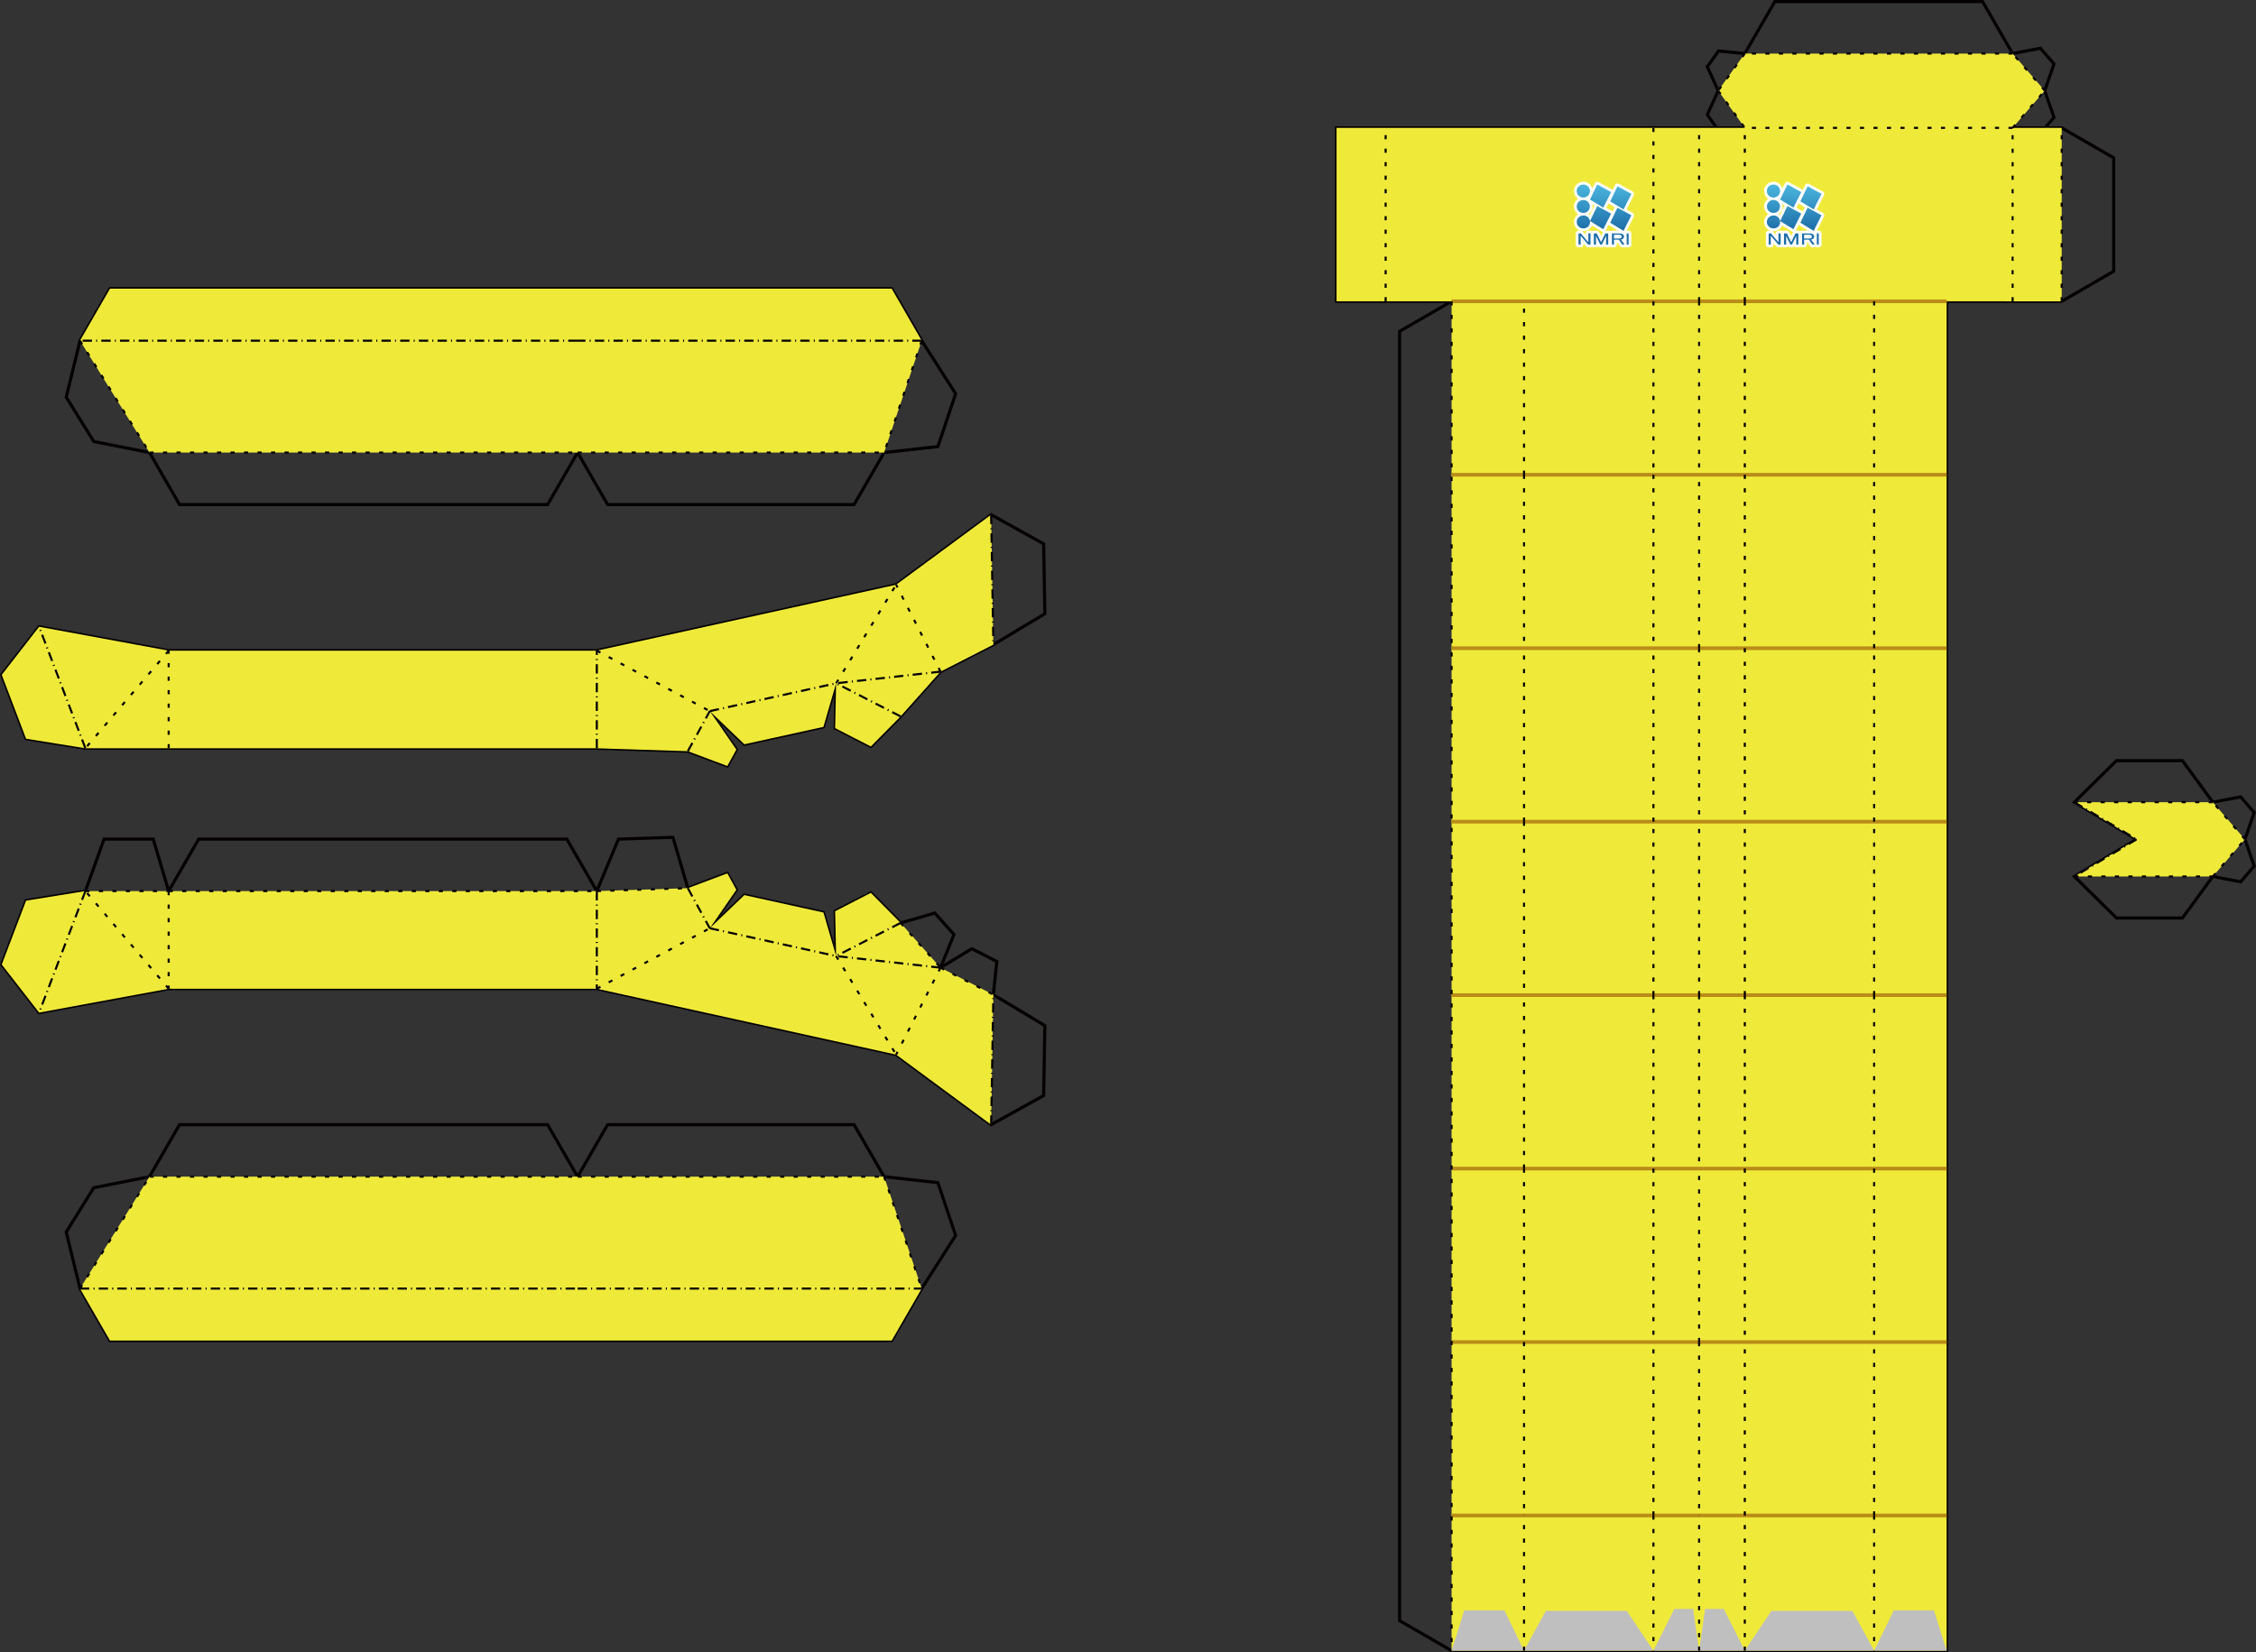 <?xml version="1.0" encoding="UTF-8"?>
<svg id="_レイヤー_2" data-name="レイヤー 2" xmlns="http://www.w3.org/2000/svg" xmlns:xlink="http://www.w3.org/1999/xlink" viewBox="0 0 614.8 450.35">
  <rect x="0" y="0" width="614.8" height="450.35" fill="#333333" stroke="none"/>
  <defs>
    <style>
      .cls-1 {
        fill: #efea3a;
      }

      .cls-1, .cls-2, .cls-3, .cls-4, .cls-5, .cls-6, .cls-7, .cls-8, .cls-9, .cls-10, .cls-11, .cls-12, .cls-13, .cls-14, .cls-15, .cls-16, .cls-17, .cls-18 {
        stroke-width: 0px;
      }

      .cls-19 {
        stroke: #fff;
        stroke-linecap: round;
        stroke-linejoin: round;
        stroke-width: 1.5px;
      }

      .cls-19, .cls-20, .cls-21, .cls-22, .cls-23 {
        fill: none;
      }

      .cls-20 {
        stroke: #b98c18;
      }

      .cls-20, .cls-21, .cls-22, .cls-23 {
        stroke-miterlimit: 10;
      }

      .cls-2 {
        fill: #e6e6e6;
      }

      .cls-3 {
        fill: url(#_名称未設定グラデーション_7-12);
      }

      .cls-4 {
        fill: url(#_名称未設定グラデーション_7-4);
      }

      .cls-5 {
        fill: #1d6da9;
      }

      .cls-6 {
        fill: url(#_名称未設定グラデーション_7-9);
      }

      .cls-7 {
        fill: url(#_名称未設定グラデーション_7-5);
      }

      .cls-8 {
        fill: url(#_名称未設定グラデーション_7-11);
      }

      .cls-9 {
        fill: url(#_名称未設定グラデーション_7-3);
      }

      .cls-10 {
        fill: url(#_名称未設定グラデーション_7-6);
      }

      .cls-21 {
        stroke-width: .85px;
      }

      .cls-21, .cls-22, .cls-23 {
        stroke: #040000;
      }

      .cls-11 {
        fill: url(#_名称未設定グラデーション_7-10);
      }

      .cls-12 {
        fill: url(#_名称未設定グラデーション_7-14);
      }

      .cls-13 {
        fill: url(#_名称未設定グラデーション_7);
      }

      .cls-14 {
        fill: url(#_名称未設定グラデーション_7-13);
      }

      .cls-15 {
        fill: url(#_名称未設定グラデーション_7-7);
      }

      .cls-16 {
        fill: url(#_名称未設定グラデーション_7-8);
      }

      .cls-17 {
        fill: url(#_名称未設定グラデーション_7-2);
      }

      .cls-22 {
        stroke-dasharray: 0 0 1.13 2.55;
      }

      .cls-22, .cls-23 {
        stroke-width: .57px;
      }

      .cls-23 {
        stroke-dasharray: 0 0 0 0 2.55 1.13 .28 1.13;
      }

      .cls-18 {
        fill: #c0bfbf;
      }
    </style>
    <linearGradient id="_名称未設定グラデーション_7" data-name="名称未設定グラデーション 7" x1="652.72" y1="775.91" x2="652.64" y2="763.42" gradientTransform="translate(-221.16 826.27) scale(1 -1)" gradientUnits="userSpaceOnUse">
      <stop offset="0" stop-color="#4ab6de"/>
      <stop offset="1" stop-color="#1d6da8"/>
    </linearGradient>
    <linearGradient id="_名称未設定グラデーション_7-2" data-name="名称未設定グラデーション 7" x1="652.66" y1="775.91" x2="652.59" y2="763.42" xlink:href="#_名称未設定グラデーション_7"/>
    <linearGradient id="_名称未設定グラデーション_7-3" data-name="名称未設定グラデーション 7" x1="652.67" y1="775.91" x2="652.59" y2="763.42" xlink:href="#_名称未設定グラデーション_7"/>
    <linearGradient id="_名称未設定グラデーション_7-4" data-name="名称未設定グラデーション 7" x1="662.88" y1="775.89" x2="662.8" y2="763.42" xlink:href="#_名称未設定グラデーション_7"/>
    <linearGradient id="_名称未設定グラデーション_7-5" data-name="名称未設定グラデーション 7" x1="657.36" y1="775.9" x2="657.28" y2="763.43" xlink:href="#_名称未設定グラデーション_7"/>
    <linearGradient id="_名称未設定グラデーション_7-6" data-name="名称未設定グラデーション 7" x1="657.4" y1="775.89" x2="657.32" y2="763.42" xlink:href="#_名称未設定グラデーション_7"/>
    <linearGradient id="_名称未設定グラデーション_7-7" data-name="名称未設定グラデーション 7" x1="662.91" y1="775.88" x2="662.84" y2="763.41" xlink:href="#_名称未設定グラデーション_7"/>
    <linearGradient id="_名称未設定グラデーション_7-8" data-name="名称未設定グラデーション 7" x1="704.54" y1="775.91" x2="704.46" y2="763.42" xlink:href="#_名称未設定グラデーション_7"/>
    <linearGradient id="_名称未設定グラデーション_7-9" data-name="名称未設定グラデーション 7" x1="704.48" y1="775.91" x2="704.41" y2="763.42" xlink:href="#_名称未設定グラデーション_7"/>
    <linearGradient id="_名称未設定グラデーション_7-10" data-name="名称未設定グラデーション 7" x1="704.49" y1="775.91" x2="704.41" y2="763.42" xlink:href="#_名称未設定グラデーション_7"/>
    <linearGradient id="_名称未設定グラデーション_7-11" data-name="名称未設定グラデーション 7" x1="714.7" y1="775.89" x2="714.62" y2="763.42" xlink:href="#_名称未設定グラデーション_7"/>
    <linearGradient id="_名称未設定グラデーション_7-12" data-name="名称未設定グラデーション 7" x1="709.18" y1="775.9" x2="709.1" y2="763.43" xlink:href="#_名称未設定グラデーション_7"/>
    <linearGradient id="_名称未設定グラデーション_7-13" data-name="名称未設定グラデーション 7" x1="709.21" y1="775.89" x2="709.14" y2="763.42" xlink:href="#_名称未設定グラデーション_7"/>
    <linearGradient id="_名称未設定グラデーション_7-14" data-name="名称未設定グラデーション 7" x1="714.73" y1="775.88" x2="714.66" y2="763.41" xlink:href="#_名称未設定グラデーション_7"/>
  </defs>
  <g id="_切り取り線" data-name="切り取り線">
    <polygon class="cls-21" points="530.49 365.8 530.49 413.07 530.49 449.92 510.74 449.92 475.49 449.92 463.04 449.92 450.59 449.92 415.33 449.92 395.58 449.92 381.41 441.74 381.41 90.31 395.58 82.13 415.33 82.13 377.61 82.12 364.23 82.12 364.23 34.85 377.61 34.85 450.59 34.85 463.04 34.85 475.49 34.85 467.83 34.85 465.27 31.27 468.24 24.72 465.27 18.18 468.33 13.9 475.49 14.6 483.67 .43 540.28 .43 548.47 14.6 556.05 13.15 559.75 17.43 557.22 24.72 559.75 32.02 557.31 34.85 548.47 34.85 561.85 34.85 576.02 43.03 576.02 73.94 561.85 82.13 548.47 82.13 510.74 82.12 530.49 82.12 530.49 129.4 530.49 176.68 530.49 223.96 530.49 271.24 530.49 318.52 530.49 365.8"/>
    <polygon class="cls-21" points="610.62 217.2 614.31 221.48 611.78 228.77 614.31 236.07 610.62 240.35 603.03 238.9 603.03 238.9 594.75 250.22 576.77 250.21 565.3 238.9 582.26 228.77 582.26 228.77 582.26 228.78 565.3 218.65 576.77 207.33 594.75 207.33 603.03 218.64 603.03 218.65 610.62 217.2"/>
    <g>
      <polygon class="cls-21" points="157.41 320.72 165.59 306.55 232.75 306.55 240.94 320.72 255.59 322.35 260.43 336.75 251.18 351.22 243 365.39 29.98 365.39 21.8 351.22 18.05 335.81 25.55 323.74 40.74 320.72 48.92 306.55 149.23 306.55 157.41 320.72"/>
      <polygon class="cls-21" points="270.71 271.12 271.65 262.06 264.84 258.58 256.31 263.76 259.97 254.71 254.76 248.87 245.42 251.56 237.32 243.37 227.59 248.37 227.86 260.59 224.4 248.72 202.85 243.97 193.43 253.01 200.67 242.53 198.21 238.05 187.45 242.09 183.39 228.23 168.55 228.71 162.64 242.88 154.46 228.71 54.15 228.71 45.97 242.88 41.76 228.71 28.36 228.71 23.27 242.88 7.11 245.49 .48 262.9 10.66 276 45.97 269.49 162.64 269.49 244.21 287.45 270.1 306.55 284.41 298.61 284.74 279.54 270.71 271.12"/>
      <polygon class="cls-21" points="270.71 175.71 256.31 183.07 245.42 195.27 237.32 203.46 227.59 198.46 227.86 186.24 224.4 198.12 202.85 202.86 193.43 193.83 200.67 204.31 198.21 208.78 187.45 204.75 162.64 203.95 45.97 203.95 23.27 203.95 7.11 201.35 .48 183.93 10.66 170.84 45.97 177.35 162.64 177.35 244.21 159.38 270.1 140.29 284.41 148.23 284.74 167.29 270.71 175.71"/>
      <polygon class="cls-21" points="157.41 123.35 165.59 137.53 232.75 137.53 240.94 123.35 255.59 121.72 260.43 107.32 251.18 92.86 243 78.68 29.98 78.68 21.8 92.86 18.05 108.26 25.55 120.33 40.74 123.35 48.92 137.53 149.23 137.53 157.41 123.35"/>
    </g>
    <line class="cls-21" x1="510.74" y1="82.12" x2="530.49" y2="82.12"/>
    <line class="cls-21" x1="395.58" y1="82.13" x2="415.33" y2="82.13"/>
  </g>
  <g id="_グラフィック_カラー" data-name="グラフィック・カラー">
    <g>
      <polygon class="cls-1" points="10.66 276 .48 262.9 7.11 245.49 23.27 242.88 45.97 242.88 162.64 242.88 187.45 242.09 198.21 238.05 200.67 242.53 193.43 253.01 202.85 243.97 224.4 248.72 227.86 260.59 227.59 248.37 237.32 243.37 245.42 251.56 256.31 263.76 270.71 271.12 270.1 306.55 244.21 287.45 162.64 269.49 45.97 269.49 10.66 276"/>
      <polygon class="cls-1" points="10.66 170.84 .48 183.93 7.11 201.35 23.27 203.95 45.97 203.95 162.64 203.95 187.45 204.75 198.21 208.78 200.67 204.31 193.43 193.83 202.85 202.86 224.4 198.12 227.86 186.24 227.59 198.46 237.32 203.46 245.42 195.27 256.31 183.07 270.71 175.71 270.1 140.29 244.21 159.38 162.64 177.35 45.97 177.35 10.66 170.84"/>
      <polygon class="cls-1" points="21.8 351.22 40.74 320.72 157.41 320.72 240.94 320.72 251.18 351.22 243 365.39 29.98 365.39 21.8 351.22"/>
      <polygon class="cls-1" points="21.8 92.86 40.74 123.35 157.41 123.35 240.94 123.35 251.18 92.86 243 78.68 29.98 78.68 21.8 92.86"/>
    </g>
    <polygon class="cls-1" points="565.3 218.65 603.03 218.65 611.78 228.77 603.03 238.9 565.3 238.9 582.26 228.78 565.3 218.65"/>
    <g>
      <polygon class="cls-1" points="530.49 365.8 530.49 413.07 530.49 449.92 510.74 449.92 475.49 449.92 463.04 449.92 450.59 449.92 415.33 449.92 395.58 449.92 395.58 413.07 395.58 365.8 395.58 318.52 395.58 271.24 395.58 223.96 395.58 176.68 395.58 129.4 395.58 82.13 415.33 82.13 377.61 82.12 364.23 82.12 364.23 34.85 377.61 34.85 450.59 34.85 463.04 34.85 475.49 34.85 468.24 24.72 475.49 14.6 548.47 14.6 557.22 24.72 548.47 34.85 561.85 34.85 561.85 82.13 548.47 82.13 510.74 82.12 530.49 82.12 530.49 129.4 530.49 176.68 530.49 223.96 530.49 271.24 530.49 318.52 530.49 365.8"/>
      <line class="cls-20" x1="395.58" y1="129.4" x2="530.49" y2="129.4"/>
      <line class="cls-20" x1="395.58" y1="176.68" x2="530.49" y2="176.68"/>
      <line class="cls-20" x1="395.58" y1="223.96" x2="530.49" y2="223.96"/>
      <line class="cls-20" x1="395.58" y1="271.24" x2="530.49" y2="271.24"/>
      <line class="cls-20" x1="395.58" y1="318.52" x2="530.49" y2="318.52"/>
      <line class="cls-20" x1="395.58" y1="365.8" x2="530.49" y2="365.8"/>
      <line class="cls-20" x1="395.58" y1="413.07" x2="530.49" y2="413.07"/>
      <line class="cls-20" x1="395.58" y1="82.12" x2="530.49" y2="82.12"/>
      <polyline class="cls-18" points="530.49 449.92 527.03 438.93 516.09 438.93 510.74 449.92"/>
      <polyline class="cls-18" points="510.74 449.92 504.81 439.07 482.74 439.07 475.49 449.92"/>
      <polyline class="cls-18" points="475.49 449.92 469.77 438.54 464.67 438.54 463.04 449.92"/>
      <polyline class="cls-18" points="395.58 449.92 399.05 438.93 409.98 438.93 415.33 449.92"/>
      <polyline class="cls-18" points="415.33 449.92 421.26 439.07 443.33 439.07 450.59 449.92"/>
      <polyline class="cls-18" points="450.59 449.92 456.3 438.54 461.41 438.54 463.04 449.92"/>
    </g>
  </g>
  <g id="_グラフィック_文字等" data-name="グラフィック・文字等">
    <g>
      <g>
        <path class="cls-19" d="M429.68,60.49c.01.99.82,1.78,1.81,1.77.98.03,1.79-.74,1.82-1.71.03-.98-.74-1.79-1.71-1.82-.04,0-.07,0-.11,0-.99-.01-1.8.78-1.81,1.77h0Z"/>
        <path class="cls-19" d="M429.68,52.06c0,.99.81,1.78,1.8,1.78,0,0,0,0,0,0,.99.01,1.8-.78,1.81-1.77,0,0,0,0,0,0-.01-.99-.82-1.78-1.81-1.77h0c-.99-.01-1.8.78-1.81,1.77h0Z"/>
        <path class="cls-19" d="M429.68,56.27c.01.99.82,1.78,1.81,1.77,0,0,0,0,0,0,.98,0,1.77-.79,1.77-1.77s-.79-1.77-1.77-1.77c-.99-.01-1.8.78-1.81,1.77,0,0,0,0,0,0Z"/>
        <polygon class="cls-19" points="442.44 57.1 438.81 54.88 440.79 50.78 444.58 52.85 442.44 57.1"/>
        <polygon class="cls-19" points="436.92 56.61 433.3 54.39 435.28 50.29 439.06 52.36 436.92 56.61"/>
        <polygon class="cls-19" points="436.92 62.48 433.3 60.26 435.28 56.16 439.06 58.23 436.92 62.48"/>
        <polygon class="cls-19" points="442.44 62.93 438.81 60.71 440.79 56.61 444.58 58.68 442.44 62.93"/>
        <path class="cls-19" d="M430.17,63.63h.64s2.04,2.4,2.04,2.4v-2.4h.59v3.04h-.64s-2.04-2.4-2.04-2.4v2.4h-.59v-3.04Z"/>
        <path class="cls-19" d="M434.35,63.63h.79s1.17,2.36,1.17,2.36l1.17-2.36h.79v3.04h-.58v-2.33s-1.17,2.33-1.17,2.33h-.41s-1.17-2.33-1.17-2.33v2.33h-.59v-3.04Z"/>
        <path class="cls-19" d="M439.26,63.62h2.14c.3-.01.59.07.84.23.35.25.44.74.19,1.09-.05.07-.11.14-.19.19-.15.09-.33.15-.51.16l.99,1.37h-.64s-.91-1.32-.91-1.32h-1.32s0,1.32,0,1.32h-.58v-3.04ZM439.84,63.96v1.05s1.5,0,1.5,0c.15,0,.31-.04.43-.12.12-.09.19-.24.18-.39,0-.16-.07-.3-.2-.39-.14-.1-.31-.15-.48-.14h-1.43Z"/>
        <rect class="cls-19" x="443.3" y="63.63" width=".52" height="3.04"/>
      </g>
      <g>
        <path class="cls-13" d="M429.68,60.49c.01.99.82,1.78,1.81,1.77.98.03,1.79-.74,1.82-1.71.03-.98-.74-1.79-1.71-1.82-.04,0-.07,0-.11,0-.99-.01-1.8.78-1.81,1.77h0Z"/>
        <path class="cls-17" d="M429.68,52.06c0,.99.81,1.78,1.8,1.78,0,0,0,0,0,0,.99.01,1.8-.78,1.81-1.77,0,0,0,0,0,0-.01-.99-.82-1.78-1.81-1.77h0c-.99-.01-1.8.78-1.81,1.77h0Z"/>
        <path class="cls-9" d="M429.68,56.27c.01.99.82,1.78,1.81,1.77,0,0,0,0,0,0,.98,0,1.77-.79,1.77-1.77s-.79-1.77-1.77-1.77c-.99-.01-1.8.78-1.81,1.77,0,0,0,0,0,0Z"/>
        <polygon class="cls-4" points="442.44 57.1 438.81 54.88 440.79 50.78 444.58 52.85 442.44 57.1"/>
        <polygon class="cls-7" points="436.92 56.61 433.3 54.39 435.28 50.29 439.06 52.36 436.92 56.61"/>
        <polygon class="cls-10" points="436.92 62.48 433.3 60.26 435.28 56.16 439.06 58.23 436.92 62.48"/>
        <polygon class="cls-15" points="442.44 62.93 438.81 60.71 440.79 56.61 444.58 58.68 442.44 62.93"/>
        <path class="cls-5" d="M430.17,63.63h.64s2.04,2.4,2.04,2.4v-2.4h.59v3.04h-.64s-2.04-2.4-2.04-2.4v2.4h-.59v-3.04Z"/>
        <path class="cls-5" d="M434.35,63.63h.79s1.17,2.36,1.17,2.36l1.17-2.36h.79v3.04h-.58v-2.33s-1.17,2.33-1.17,2.33h-.41s-1.17-2.33-1.17-2.33v2.33h-.59v-3.04Z"/>
        <path class="cls-5" d="M439.26,63.62h2.14c.3-.01.59.07.84.23.35.25.44.74.19,1.09-.05.07-.11.14-.19.19-.15.09-.33.15-.51.16l.99,1.37h-.64s-.91-1.32-.91-1.32h-1.32s0,1.32,0,1.32h-.58v-3.04ZM439.84,63.96v1.05s1.5,0,1.5,0c.15,0,.31-.04.43-.12.12-.09.19-.24.18-.39,0-.16-.07-.3-.2-.39-.14-.1-.31-.15-.48-.14h-1.43Z"/>
        <rect class="cls-5" x="443.3" y="63.63" width=".52" height="3.04"/>
      </g>
    </g>
    <g>
      <g>
        <path class="cls-19" d="M481.5,60.49c.01.99.82,1.78,1.81,1.77.98.03,1.79-.74,1.82-1.71.03-.98-.74-1.79-1.71-1.82-.04,0-.07,0-.11,0-.99-.01-1.8.78-1.81,1.77h0Z"/>
        <path class="cls-19" d="M481.5,52.06c0,.99.81,1.78,1.8,1.78,0,0,0,0,0,0,.99.01,1.8-.78,1.81-1.77,0,0,0,0,0,0-.01-.99-.82-1.78-1.81-1.77h0c-.99-.01-1.8.78-1.81,1.77h0Z"/>
        <path class="cls-19" d="M481.5,56.27c.01.99.82,1.78,1.81,1.77,0,0,0,0,0,0,.98,0,1.77-.79,1.77-1.77,0-.98-.79-1.77-1.77-1.77-.99-.01-1.8.78-1.81,1.77,0,0,0,0,0,0Z"/>
        <polygon class="cls-19" points="494.26 57.1 490.63 54.88 492.61 50.78 496.39 52.85 494.26 57.1"/>
        <polygon class="cls-19" points="488.74 56.61 485.12 54.39 487.1 50.29 490.88 52.36 488.74 56.61"/>
        <polygon class="cls-19" points="488.74 62.48 485.12 60.26 487.1 56.16 490.88 58.23 488.74 62.48"/>
        <polygon class="cls-19" points="494.26 62.93 490.63 60.71 492.61 56.61 496.39 58.68 494.26 62.93"/>
        <path class="cls-19" d="M481.99,63.63h.64s2.04,2.4,2.04,2.4v-2.4h.59v3.04h-.64s-2.04-2.4-2.04-2.4v2.4h-.59v-3.04Z"/>
        <path class="cls-19" d="M486.17,63.63h.79s1.17,2.36,1.17,2.36l1.17-2.36h.79v3.04h-.58v-2.33s-1.17,2.33-1.17,2.33h-.41s-1.17-2.33-1.17-2.33v2.33h-.59v-3.04Z"/>
        <path class="cls-19" d="M491.08,63.62h2.14c.3-.01.59.07.84.23.35.25.44.74.19,1.09-.05.07-.11.14-.19.19-.15.09-.33.15-.51.16l.99,1.37h-.64s-.91-1.32-.91-1.32h-1.32s0,1.32,0,1.32h-.58v-3.04ZM491.66,63.96v1.05s1.5,0,1.5,0c.15,0,.31-.04.43-.12.12-.09.19-.24.18-.39,0-.16-.07-.3-.2-.39-.14-.1-.31-.15-.48-.14h-1.43Z"/>
        <rect class="cls-19" x="495.12" y="63.63" width=".52" height="3.04"/>
      </g>
      <g>
        <path class="cls-16" d="M481.5,60.49c.01.99.82,1.78,1.81,1.77.98.03,1.79-.74,1.82-1.71.03-.98-.74-1.79-1.71-1.82-.04,0-.07,0-.11,0-.99-.01-1.8.78-1.81,1.77h0Z"/>
        <path class="cls-6" d="M481.5,52.06c0,.99.81,1.78,1.8,1.78,0,0,0,0,0,0,.99.01,1.8-.78,1.81-1.77,0,0,0,0,0,0-.01-.99-.82-1.78-1.81-1.77h0c-.99-.01-1.8.78-1.81,1.77h0Z"/>
        <path class="cls-11" d="M481.5,56.27c.01.99.82,1.78,1.81,1.77,0,0,0,0,0,0,.98,0,1.77-.79,1.77-1.77,0-.98-.79-1.77-1.77-1.77-.99-.01-1.8.78-1.81,1.77,0,0,0,0,0,0Z"/>
        <polygon class="cls-8" points="494.26 57.1 490.63 54.88 492.61 50.78 496.39 52.85 494.26 57.1"/>
        <polygon class="cls-3" points="488.74 56.61 485.12 54.39 487.1 50.29 490.88 52.36 488.74 56.61"/>
        <polygon class="cls-14" points="488.74 62.48 485.12 60.26 487.1 56.16 490.88 58.23 488.74 62.48"/>
        <polygon class="cls-12" points="494.26 62.93 490.63 60.71 492.61 56.61 496.39 58.68 494.26 62.93"/>
        <path class="cls-5" d="M481.99,63.63h.64s2.04,2.4,2.04,2.4v-2.4h.59v3.04h-.64s-2.04-2.4-2.04-2.4v2.4h-.59v-3.04Z"/>
        <path class="cls-5" d="M486.17,63.63h.79s1.17,2.36,1.17,2.36l1.17-2.36h.79v3.04h-.58v-2.33s-1.17,2.33-1.17,2.33h-.41s-1.17-2.33-1.17-2.33v2.33h-.59v-3.04Z"/>
        <path class="cls-5" d="M491.08,63.62h2.14c.3-.01.59.07.84.23.35.25.44.74.19,1.09-.05.07-.11.14-.19.19-.15.09-.33.15-.51.16l.99,1.37h-.64s-.91-1.32-.91-1.32h-1.32s0,1.32,0,1.32h-.58v-3.04ZM491.66,63.96v1.05s1.5,0,1.5,0c.15,0,.31-.04.43-.12.12-.09.19-.24.18-.39,0-.16-.07-.3-.2-.39-.14-.1-.31-.15-.48-.14h-1.43Z"/>
        <rect class="cls-5" x="495.12" y="63.63" width=".52" height="3.04"/>
      </g>
    </g>
  </g>
  <g id="_折り線" data-name="折り線">
    <g>
      <line class="cls-22" x1="475.49" y1="318.52" x2="475.49" y2="365.79"/>
      <line class="cls-22" x1="510.74" y1="413.07" x2="510.74" y2="365.8"/>
      <line class="cls-22" x1="475.49" y1="271.24" x2="475.49" y2="318.52"/>
      <line class="cls-22" x1="510.74" y1="271.24" x2="510.74" y2="223.96"/>
      <line class="cls-22" x1="510.74" y1="223.96" x2="510.74" y2="176.68"/>
      <line class="cls-22" x1="475.49" y1="176.68" x2="475.49" y2="223.96"/>
      <line class="cls-22" x1="548.47" y1="34.85" x2="475.49" y2="34.85"/>
      <line class="cls-22" x1="548.47" y1="82.13" x2="548.47" y2="34.85"/>
      <line class="cls-22" x1="510.74" y1="176.68" x2="510.74" y2="129.4"/>
      <line class="cls-22" x1="475.49" y1="129.4" x2="475.49" y2="176.68"/>
      <line class="cls-22" x1="475.49" y1="82.12" x2="475.49" y2="129.4"/>
      <line class="cls-22" x1="510.74" y1="318.52" x2="510.74" y2="365.8"/>
      <line class="cls-22" x1="510.74" y1="271.24" x2="510.74" y2="318.52"/>
      <line class="cls-22" x1="510.74" y1="82.12" x2="510.74" y2="129.4"/>
      <line class="cls-22" x1="510.74" y1="413.07" x2="510.74" y2="449.92"/>
      <line class="cls-22" x1="561.85" y1="82.13" x2="561.85" y2="34.85"/>
      <line class="cls-22" x1="463.04" y1="271.24" x2="463.04" y2="318.52"/>
      <line class="cls-22" x1="475.49" y1="271.24" x2="475.49" y2="223.96"/>
      <line class="cls-22" x1="463.04" y1="176.68" x2="463.04" y2="223.96"/>
      <line class="cls-22" x1="463.04" y1="82.12" x2="463.04" y2="129.4"/>
      <line class="cls-22" x1="475.49" y1="82.12" x2="475.49" y2="34.85"/>
      <line class="cls-22" x1="475.49" y1="413.07" x2="475.49" y2="365.79"/>
      <line class="cls-22" x1="463.04" y1="365.8" x2="463.04" y2="413.07"/>
      <line class="cls-22" x1="475.49" y1="449.92" x2="475.49" y2="413.07"/>
      <line class="cls-22" x1="450.59" y1="413.07" x2="450.59" y2="365.8"/>
      <line class="cls-22" x1="415.33" y1="365.8" x2="415.33" y2="413.07"/>
      <line class="cls-22" x1="415.33" y1="318.52" x2="415.33" y2="365.8"/>
      <line class="cls-22" x1="450.59" y1="223.96" x2="450.59" y2="176.68"/>
      <line class="cls-22" x1="450.59" y1="271.24" x2="450.59" y2="223.96"/>
      <line class="cls-22" x1="415.33" y1="223.96" x2="415.33" y2="271.24"/>
      <line class="cls-22" x1="415.33" y1="129.4" x2="415.33" y2="176.68"/>
      <line class="cls-22" x1="415.33" y1="318.52" x2="415.33" y2="271.24"/>
      <line class="cls-22" x1="415.33" y1="223.96" x2="415.33" y2="176.68"/>
      <line class="cls-22" x1="415.33" y1="129.4" x2="415.33" y2="82.13"/>
      <line class="cls-22" x1="395.58" y1="82.13" x2="395.58" y2="449.92"/>
      <line class="cls-22" x1="415.33" y1="449.92" x2="415.33" y2="413.07"/>
      <line class="cls-22" x1="377.61" y1="82.12" x2="377.61" y2="34.85"/>
      <line class="cls-22" x1="463.04" y1="271.24" x2="463.04" y2="223.96"/>
      <line class="cls-22" x1="450.59" y1="271.24" x2="450.59" y2="318.52"/>
      <line class="cls-22" x1="463.04" y1="365.8" x2="463.04" y2="318.52"/>
      <line class="cls-22" x1="450.59" y1="318.52" x2="450.59" y2="365.8"/>
      <line class="cls-22" x1="463.04" y1="176.68" x2="463.04" y2="129.4"/>
      <line class="cls-22" x1="450.59" y1="129.4" x2="450.59" y2="176.68"/>
      <line class="cls-22" x1="450.59" y1="82.13" x2="450.59" y2="129.4"/>
      <line class="cls-22" x1="463.04" y1="82.12" x2="463.04" y2="34.85"/>
      <line class="cls-22" x1="450.59" y1="34.85" x2="450.59" y2="82.13"/>
      <line class="cls-22" x1="463.04" y1="449.92" x2="463.04" y2="413.07"/>
      <line class="cls-22" x1="450.59" y1="413.07" x2="450.59" y2="449.92"/>
      <line class="cls-22" x1="548.47" y1="14.6" x2="475.49" y2="14.6"/>
      <line class="cls-22" x1="475.49" y1="14.6" x2="468.24" y2="24.72"/>
      <line class="cls-22" x1="557.22" y1="24.72" x2="548.47" y2="14.6"/>
      <line class="cls-22" x1="548.47" y1="34.85" x2="557.22" y2="24.72"/>
      <line class="cls-22" x1="468.24" y1="24.72" x2="475.49" y2="34.85"/>
    </g>
    <g>
      <polyline class="cls-2" points="582.26 228.77 582.26 228.78 565.3 218.65"/>
      <polyline class="cls-2" points="565.3 218.65 603.03 218.64 603.03 218.65"/>
      <g>
        <polyline class="cls-2" points="565.3 238.9 582.26 228.77 582.26 228.77"/>
        <polyline class="cls-2" points="603.03 238.9 603.03 238.9 565.3 238.9"/>
        <path class="cls-23" d="M565.3,218.65l16.96,10.12M582.26,228.77l-16.96,10.12"/>
        <g>
          <line class="cls-22" x1="611.78" y1="228.77" x2="603.03" y2="218.65"/>
          <line class="cls-22" x1="603.03" y1="218.65" x2="565.3" y2="218.65"/>
          <line class="cls-22" x1="565.3" y1="238.9" x2="603.03" y2="238.9"/>
          <line class="cls-22" x1="603.03" y1="238.9" x2="611.78" y2="228.77"/>
        </g>
      </g>
    </g>
    <g>
      <g>
        <line class="cls-22" x1="240.94" y1="320.72" x2="251.18" y2="351.22"/>
        <line class="cls-23" x1="21.8" y1="351.22" x2="157.41" y2="351.22"/>
        <line class="cls-23" x1="157.41" y1="351.22" x2="251.18" y2="351.22"/>
        <line class="cls-22" x1="21.8" y1="351.22" x2="40.74" y2="320.72"/>
        <line class="cls-22" x1="40.74" y1="320.72" x2="157.41" y2="320.72"/>
        <line class="cls-22" x1="157.41" y1="320.72" x2="240.94" y2="320.72"/>
      </g>
      <g>
        <line class="cls-22" x1="251.18" y1="92.86" x2="240.94" y2="123.35"/>
        <line class="cls-23" x1="157.41" y1="92.86" x2="21.8" y2="92.86"/>
        <line class="cls-23" x1="251.18" y1="92.86" x2="157.41" y2="92.86"/>
        <line class="cls-22" x1="21.8" y1="92.86" x2="40.74" y2="123.35"/>
        <line class="cls-22" x1="40.74" y1="123.35" x2="157.41" y2="123.35"/>
        <line class="cls-22" x1="157.41" y1="123.35" x2="240.94" y2="123.35"/>
      </g>
      <g>
        <line class="cls-23" x1="270.1" y1="306.55" x2="270.71" y2="271.12"/>
        <line class="cls-22" x1="162.64" y1="269.49" x2="193.43" y2="253.01"/>
        <line class="cls-22" x1="256.31" y1="263.76" x2="244.21" y2="287.45"/>
        <line class="cls-23" x1="256.31" y1="263.76" x2="227.86" y2="260.59"/>
        <line class="cls-22" x1="227.86" y1="260.59" x2="244.21" y2="287.45"/>
        <line class="cls-22" x1="45.97" y1="269.49" x2="23.27" y2="242.88"/>
        <line class="cls-22" x1="45.97" y1="242.88" x2="45.97" y2="269.49"/>
        <line class="cls-23" x1="162.64" y1="242.88" x2="162.64" y2="269.49"/>
        <line class="cls-22" x1="45.97" y1="242.88" x2="162.64" y2="242.88"/>
        <line class="cls-22" x1="23.27" y1="242.88" x2="45.97" y2="242.88"/>
        <line class="cls-22" x1="162.64" y1="242.88" x2="187.45" y2="242.09"/>
        <line class="cls-23" x1="193.43" y1="253.01" x2="227.86" y2="260.59"/>
        <line class="cls-22" x1="245.42" y1="251.56" x2="256.31" y2="263.76"/>
        <line class="cls-22" x1="256.31" y1="263.76" x2="270.71" y2="271.12"/>
        <line class="cls-23" x1="245.42" y1="251.56" x2="227.86" y2="260.59"/>
        <line class="cls-23" x1="187.45" y1="242.09" x2="193.43" y2="253.01"/>
        <line class="cls-23" x1="23.27" y1="242.88" x2="10.66" y2="276"/>
      </g>
      <g>
        <line class="cls-23" x1="270.1" y1="140.29" x2="270.71" y2="175.71"/>
        <line class="cls-22" x1="162.64" y1="177.35" x2="193.43" y2="193.83"/>
        <line class="cls-22" x1="256.31" y1="183.07" x2="244.21" y2="159.38"/>
        <line class="cls-23" x1="256.31" y1="183.07" x2="227.86" y2="186.24"/>
        <line class="cls-22" x1="227.86" y1="186.24" x2="244.21" y2="159.38"/>
        <line class="cls-22" x1="45.97" y1="177.35" x2="23.27" y2="203.95"/>
        <line class="cls-22" x1="45.97" y1="203.95" x2="45.97" y2="177.35"/>
        <line class="cls-23" x1="162.64" y1="203.95" x2="162.64" y2="177.35"/>
        <line class="cls-23" x1="193.43" y1="193.83" x2="227.86" y2="186.24"/>
        <line class="cls-23" x1="245.42" y1="195.27" x2="227.86" y2="186.24"/>
        <line class="cls-23" x1="187.45" y1="204.75" x2="193.43" y2="193.83"/>
        <line class="cls-23" x1="23.27" y1="203.95" x2="10.66" y2="170.84"/>
      </g>
    </g>
  </g>
</svg>